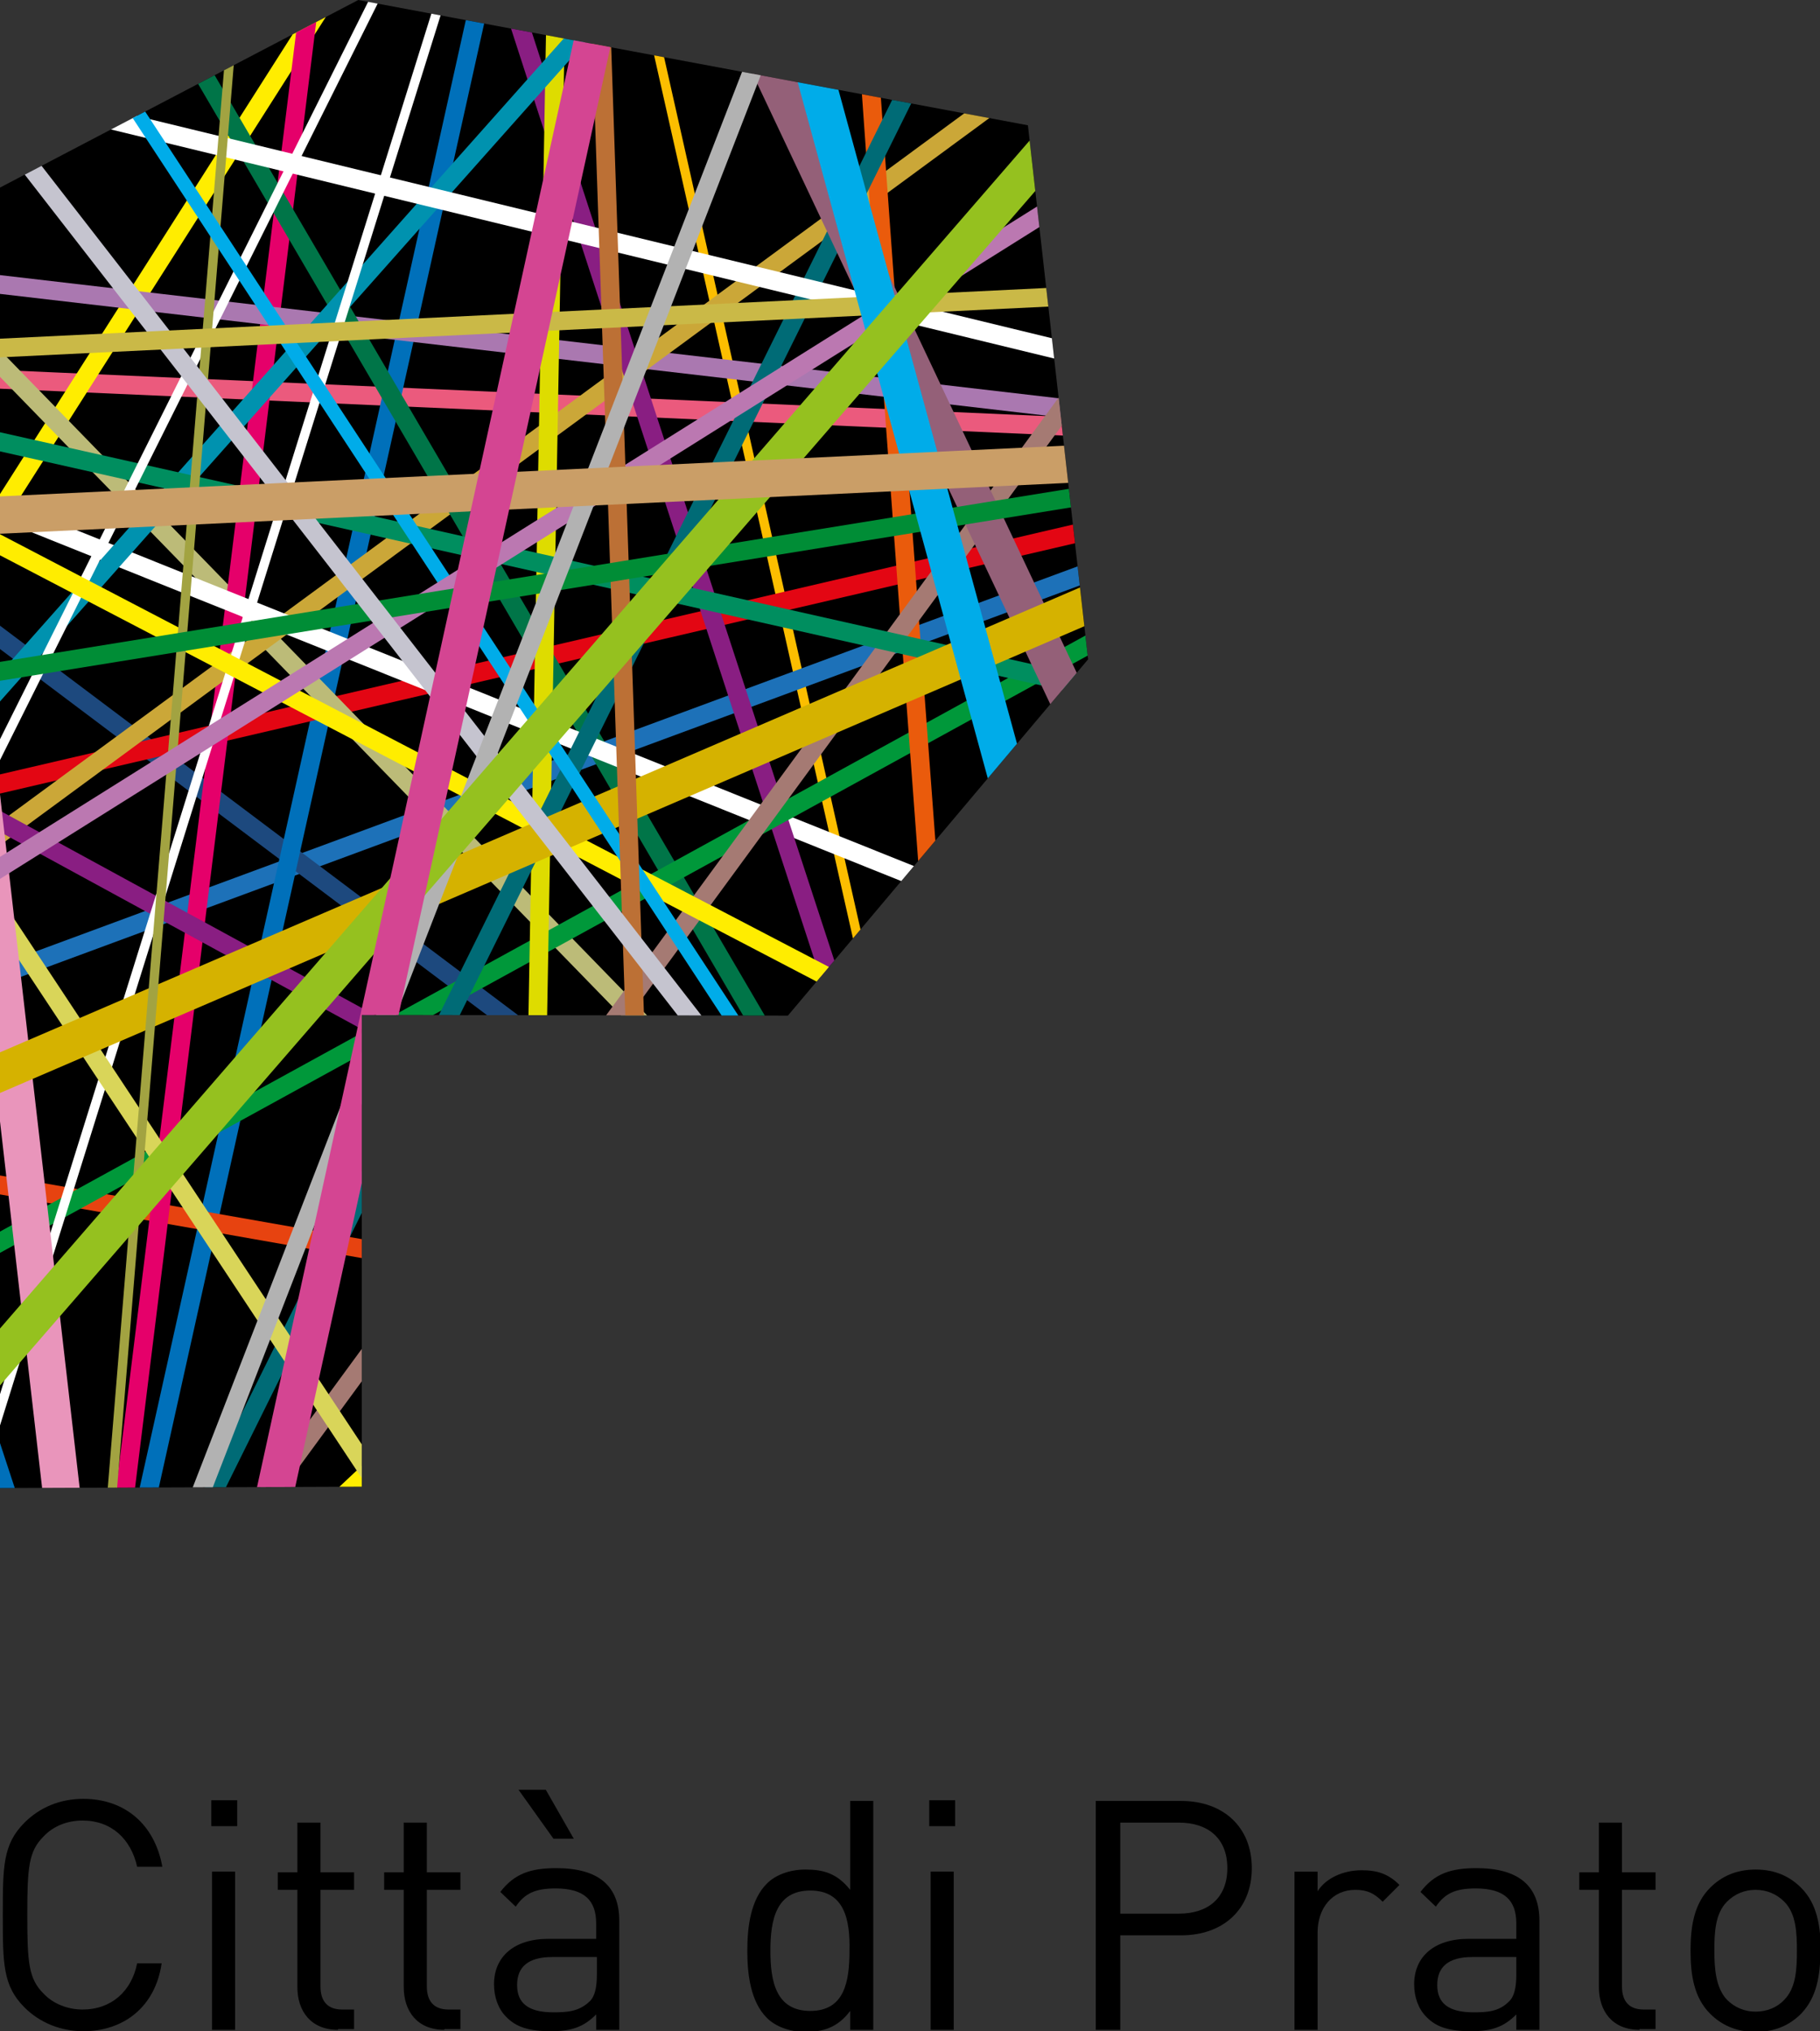 <?xml version="1.0" encoding="utf-8"?>
<!-- Generator: Adobe Illustrator 24.0.2, SVG Export Plug-In . SVG Version: 6.00 Build 0)  -->
<svg version="1.1" id="Livello_1" xmlns="http://www.w3.org/2000/svg" xmlns:xlink="http://www.w3.org/1999/xlink" x="0px" y="0px"
	 viewBox="0 0 260.1 290.2" style="enable-background:new 0 0 260.1 290.2;" xml:space="preserve">
<rect x="0" y="0" width="260.1" height="290.2" fill="#333333" stroke="none"/>
<style type="text/css">
	.st0{clip-path:url(#SVGID_2_);fill:none;stroke:#EB5A7D;stroke-width:2.667;stroke-miterlimit:10;}
	.st1{clip-path:url(#SVGID_2_);fill:none;stroke:#FCBE00;stroke-width:1.333;stroke-miterlimit:10;}
	.st2{clip-path:url(#SVGID_2_);fill:none;stroke:#1D71B8;stroke-width:2.667;stroke-miterlimit:10;}
	.st3{clip-path:url(#SVGID_2_);fill:none;stroke:#1D497E;stroke-width:2.667;stroke-miterlimit:10;}
	.st4{clip-path:url(#SVGID_2_);fill:none;stroke:#0070BA;stroke-width:2.667;stroke-miterlimit:10;}
	.st5{clip-path:url(#SVGID_2_);fill:none;stroke:#E30613;stroke-width:2.667;stroke-miterlimit:10;}
	.st6{clip-path:url(#SVGID_2_);fill:none;stroke:#E74310;stroke-width:2.667;stroke-miterlimit:10;}
	.st7{clip-path:url(#SVGID_2_);fill:none;stroke:#FFED00;stroke-width:2.667;stroke-miterlimit:10;}
	.st8{clip-path:url(#SVGID_2_);fill:none;stroke:#BCBB78;stroke-width:2.667;stroke-miterlimit:10;}
	.st9{clip-path:url(#SVGID_2_);fill:none;stroke:#E5006A;stroke-width:2.667;stroke-miterlimit:10;}
	.st10{clip-path:url(#SVGID_2_);fill:none;stroke:#AA78B0;stroke-width:2.667;stroke-miterlimit:10;}
	.st11{clip-path:url(#SVGID_2_);fill:none;stroke:#CBA738;stroke-width:2.667;stroke-miterlimit:10;}
	.st12{clip-path:url(#SVGID_2_);fill:none;stroke:#007548;stroke-width:2.667;stroke-miterlimit:10;}
	.st13{clip-path:url(#SVGID_2_);fill:none;stroke:#FFFFFF;stroke-width:2.667;stroke-miterlimit:10;}
	.st14{clip-path:url(#SVGID_2_);fill:none;stroke:#891E82;stroke-width:2.667;stroke-miterlimit:10;}
	.st15{clip-path:url(#SVGID_2_);fill:none;stroke:#00983A;stroke-width:2.667;stroke-miterlimit:10;}
	.st16{clip-path:url(#SVGID_2_);fill:none;stroke:#DEDC00;stroke-width:2.667;stroke-miterlimit:10;}
	.st17{clip-path:url(#SVGID_2_);fill:none;stroke:#EA5B0C;stroke-width:2.667;stroke-miterlimit:10;}
	.st18{clip-path:url(#SVGID_2_);fill:none;stroke:#A57A73;stroke-width:2.739;stroke-miterlimit:10;}
	.st19{clip-path:url(#SVGID_2_);fill:none;stroke:#0092AF;stroke-width:2.667;stroke-miterlimit:10;}
	.st20{clip-path:url(#SVGID_2_);fill:none;stroke:#008E5F;stroke-width:2.667;stroke-miterlimit:10;}
	.st21{clip-path:url(#SVGID_2_);fill:none;stroke:#006B76;stroke-width:2.667;stroke-miterlimit:10;}
	.st22{clip-path:url(#SVGID_2_);fill:none;stroke:#FFFFFF;stroke-width:1.333;stroke-miterlimit:10;}
	.st23{clip-path:url(#SVGID_2_);fill:none;stroke:#D9D559;stroke-width:2.667;stroke-miterlimit:10;}
	.st24{clip-path:url(#SVGID_2_);fill:none;stroke:#FFFFFF;stroke-width:2.739;stroke-miterlimit:10;}
	.st25{clip-path:url(#SVGID_2_);fill:none;stroke:#E995BB;stroke-width:5.333;stroke-miterlimit:10;}
	.st26{clip-path:url(#SVGID_2_);fill:none;stroke:#946078;stroke-width:5.333;stroke-miterlimit:10;}
	.st27{clip-path:url(#SVGID_2_);fill:none;stroke:#D5B200;stroke-width:5.333;stroke-miterlimit:10;}
	.st28{clip-path:url(#SVGID_2_);fill:none;stroke:#A2A341;stroke-width:1.333;stroke-miterlimit:10;}
	.st29{clip-path:url(#SVGID_2_);fill:none;stroke:#00ACE9;stroke-width:2;}
	.st30{clip-path:url(#SVGID_2_);fill:none;stroke:#BB78B1;stroke-width:2.667;}
	.st31{clip-path:url(#SVGID_2_);fill:none;stroke:#BC7035;stroke-width:2.667;}
	.st32{clip-path:url(#SVGID_2_);fill:none;stroke:#008D36;stroke-width:2.667;}
	.st33{clip-path:url(#SVGID_2_);fill:none;stroke:#C5C4CF;stroke-width:2.667;}
	.st34{clip-path:url(#SVGID_2_);fill:none;stroke:#CAB947;stroke-width:2.667;}
	.st35{clip-path:url(#SVGID_2_);fill:none;stroke:#B2B2B2;stroke-width:2.667;}
	.st36{clip-path:url(#SVGID_2_);fill:none;stroke:#00ACE9;stroke-width:5.333;}
	.st37{clip-path:url(#SVGID_2_);fill:none;stroke:#95C11F;stroke-width:5.333;}
	.st38{clip-path:url(#SVGID_2_);fill:none;stroke:#CA9E67;stroke-width:5.333;}
	.st39{clip-path:url(#SVGID_2_);fill:none;stroke:#D44592;stroke-width:5.333;}
</style>
<polygon points="51.7,212.4 51.7,145 112.6,145.1 155.5,94.2 146.9,17.9 51.2,0 0,26.8 0,212.6 "/>
<g>
	<defs>
		<polygon id="SVGID_1_" points="0,26.8 0,212.6 51.7,212.4 51.7,145 112.6,145.1 155.5,94.2 146.9,17.9 51.2,0 		"/>
	</defs>
	<clipPath id="SVGID_2_">
		<use xlink:href="#SVGID_1_"  style="overflow:visible;"/>
	</clipPath>
	<line class="st0" x1="-52.1" y1="51.9" x2="208.8" y2="63.4"/>
	<line class="st1" x1="80.4" y1="-53.2" x2="135.9" y2="193.2"/>
	<line class="st2" x1="-55.1" y1="159.6" x2="205.8" y2="63.2"/>
	<line class="st3" x1="-52.1" y1="51.9" x2="135.9" y2="193.2"/>
	<line class="st4" x1="13" y1="250" x2="80.4" y2="-53.2"/>
	<line class="st5" x1="208.8" y1="63.4" x2="-54.1" y2="124.6"/>
	<line class="st6" x1="135.9" y1="193.2" x2="-55.1" y2="159.6"/>
	<path class="st7" d="M80.4-53.2L-55.1,159.6 M13.7,247L208.8,63.4"/>
	<line class="st4" x1="-52.1" y1="51.9" x2="13" y2="250"/>
	<line class="st8" x1="135.5" y1="191.2" x2="-22.7" y2="28.6"/>
	<line class="st9" x1="13.7" y1="247" x2="47.6" y2="-27.2"/>
	<line class="st10" x1="-32.2" y1="36.9" x2="204.2" y2="64.4"/>
	<line class="st11" x1="149.3" y1="9.4" x2="-53.2" y2="158.2"/>
	<line class="st12" x1="19.8" y1="-5.2" x2="135.9" y2="193.2"/>
	<line class="st13" x1="-52.1" y1="51.9" x2="166.1" y2="139.4"/>
	<path class="st14" d="M61.2-37.5c0.3,2.9,74.3,228.7,74.3,228.7L-53.1,88.4"/>
	<line class="st15" x1="-30.1" y1="194" x2="207.8" y2="63.4"/>
	<line class="st16" x1="75.5" y1="221.1" x2="80.4" y2="-53.2"/>
	<path class="st17" d="M122.7-14.8c-0.4,2.6,14.9,205,14.9,205"/>
	<line class="st18" x1="172.4" y1="30.3" x2="13.7" y2="246.9"/>
	<path class="st19" d="M110.8-26.2c-0.6,0-164,184.4-164,184.4"/>
	<line class="st20" x1="-49.5" y1="52" x2="185.5" y2="104.8"/>
	<line class="st21" x1="13.7" y1="247" x2="137" y2="-1.9"/>
	<polyline class="st22" points="-37.7,182.6 78.8,-50.7 -6.9,223.5 	"/>
	<line class="st23" x1="-52.1" y1="51.9" x2="63.5" y2="226.6"/>
	<line class="st24" x1="-1.8" y1="12.8" x2="205.8" y2="63.2"/>
	<line class="st25" x1="-13.3" y1="21.1" x2="13" y2="250"/>
	<line class="st26" x1="168.3" y1="132.9" x2="80.4" y2="-53.2"/>
	<line class="st7" x1="-49.5" y1="52" x2="154.2" y2="158.3"/>
	<line class="st27" x1="-45.2" y1="172.7" x2="208.8" y2="63.4"/>
	<line class="st28" x1="34.9" y1="-17.1" x2="13" y2="250"/>
	<line class="st29" x1="10.4" y1="2" x2="135.9" y2="193.2"/>
	<line class="st30" x1="-57.9" y1="160.3" x2="163" y2="21.8"/>
	<line class="st31" x1="83.8" y1="-58.7" x2="93" y2="213"/>
	<line class="st32" x1="-65.4" y1="106.5" x2="215.7" y2="61"/>
	<line class="st33" x1="-5.3" y1="11.4" x2="137.1" y2="194.7"/>
	<line class="st34" x1="198.7" y1="40.1" x2="-57.4" y2="52.5"/>
	<line class="st35" x1="121.4" y1="-25.6" x2="12.4" y2="255.2"/>
	<line class="st36" x1="102" y1="-42.3" x2="158.3" y2="163.8"/>
	<line class="st37" x1="-19.1" y1="215.9" x2="158.2" y2="11.4"/>
	<line class="st38" x1="-52.7" y1="76.1" x2="226.6" y2="62.8"/>
	<line class="st39" x1="96" y1="-45.8" x2="33.3" y2="240.6"/>
</g>
<g>
	<path d="M11.9,290.2c-3.2,0-6.2-1.2-8.4-3.4c-3.1-3.1-3.1-6.3-3.1-13.2c0-6.9,0-10.1,3.1-13.2c2.2-2.2,5.1-3.4,8.4-3.4
		c5.9,0,10.2,3.6,11.3,9.7h-3.6c-0.9-4-3.7-6.6-7.8-6.6c-2.2,0-4.2,0.8-5.6,2.3c-2.1,2.1-2.3,4.4-2.3,11.2c0,6.8,0.2,9.1,2.3,11.2
		c1.4,1.5,3.5,2.3,5.6,2.3c4.1,0,7-2.6,7.8-6.6h3.5C22.2,286.7,17.7,290.2,11.9,290.2"/>
</g>
<path d="M30.3,267.4h3.3V290h-3.3V267.4z M30.2,257.2h3.7v3.7h-3.7V257.2z"/>
<g>
	<path d="M48.3,290c-3.9,0-5.8-2.7-5.8-6.1v-13.9h-2.8v-2.5h2.8v-7.1h3.3v7.1h4.8v2.5h-4.8v13.8c0,2.1,1,3.3,3.1,3.3h1.7v2.8H48.3z"
		/>
	<path d="M63.5,290c-3.9,0-5.8-2.7-5.8-6.1v-13.9h-2.8v-2.5h2.8v-7.1H61v7.1h4.8v2.5H61v13.8c0,2.1,1,3.3,3.1,3.3h1.7v2.8H63.5z"/>
	<path d="M79.1,262.7l-5-7h3.9l4,7H79.1z M85.2,279.6h-6.3c-3.4,0-5,1.4-5,4c0,2.6,1.6,3.9,5.2,3.9c1.9,0,3.6-0.1,5.1-1.5
		c0.8-0.7,1.1-2,1.1-3.9V279.6z M85.2,290v-2.2c-1.8,1.8-3.5,2.4-6.5,2.4c-3.1,0-5-0.6-6.4-2.1c-1.1-1.1-1.7-2.8-1.7-4.6
		c0-3.9,2.8-6.5,7.8-6.5h6.8v-2.2c0-3.3-1.7-5-5.8-5c-2.9,0-4.4,0.7-5.7,2.6l-2.2-2.1c2-2.6,4.3-3.4,8-3.4c6.1,0,9,2.6,9,7.5V290
		H85.2z"/>
	<path d="M115.8,270.1c-4.9,0-5.7,4.2-5.7,8.6c0,4.4,0.8,8.6,5.7,8.6c4.9,0,5.6-4.2,5.6-8.6C121.5,274.3,120.7,270.1,115.8,270.1
		 M121.5,290v-2.7c-1.8,2.4-3.9,3-6.4,3c-2.3,0-4.3-0.8-5.5-2c-2.3-2.3-2.8-6.1-2.8-9.6c0-3.5,0.5-7.3,2.8-9.6c1.2-1.2,3.2-2,5.5-2
		c2.5,0,4.5,0.5,6.4,2.9v-12.7h3.3V290H121.5z"/>
</g>
<path d="M133,267.4h3.3V290H133V267.4z M132.8,257.2h3.7v3.7h-3.7V257.2z"/>
<g>
	<path d="M168.5,260.4h-8.4v13h8.4c4.1,0,6.9-2.2,6.9-6.5C175.4,262.6,172.6,260.4,168.5,260.4 M168.8,276.5h-8.7V290h-3.5v-32.7
		h12.2c6,0,10.1,3.7,10.1,9.6C178.9,272.8,174.8,276.5,168.8,276.5"/>
	<path d="M197.6,271.7c-1.2-1.2-2.2-1.7-3.9-1.7c-3.3,0-5.4,2.6-5.4,6.1V290H185v-22.6h3.3v2.8c1.2-1.9,3.7-3,6.3-3
		c2.2,0,3.8,0.5,5.4,2.1L197.6,271.7z"/>
	<path d="M216.7,279.6h-6.3c-3.4,0-5,1.4-5,4c0,2.6,1.6,3.9,5.2,3.9c1.9,0,3.6-0.1,5-1.5c0.8-0.7,1.1-2,1.1-3.9V279.6z M216.7,290
		v-2.2c-1.8,1.8-3.5,2.4-6.5,2.4c-3.1,0-5-0.6-6.4-2.1c-1.1-1.1-1.7-2.8-1.7-4.6c0-3.9,2.8-6.5,7.8-6.5h6.8v-2.2c0-3.3-1.7-5-5.8-5
		c-2.9,0-4.4,0.7-5.7,2.6l-2.2-2.1c2-2.6,4.3-3.4,8-3.4c6.1,0,9,2.6,9,7.5V290H216.7z"/>
	<path d="M234.3,290c-3.9,0-5.8-2.7-5.8-6.1v-13.9h-2.8v-2.5h2.8v-7.1h3.3v7.1h4.8v2.5h-4.8v13.8c0,2.1,1,3.3,3.1,3.3h1.7v2.8H234.3
		z"/>
	<path d="M255,271.7c-1.1-1.1-2.5-1.7-4.1-1.7c-1.6,0-3,0.6-4.1,1.7c-1.7,1.7-1.8,4.5-1.8,7c0,2.5,0.2,5.3,1.8,7
		c1.1,1.1,2.5,1.7,4.1,1.7c1.6,0,3.1-0.6,4.1-1.7c1.7-1.7,1.8-4.5,1.8-7C256.8,276.2,256.7,273.4,255,271.7 M257.4,287.7
		c-1.6,1.6-3.7,2.6-6.5,2.6c-2.8,0-4.9-1-6.5-2.6c-2.3-2.3-2.8-5.5-2.8-9c0-3.5,0.5-6.7,2.8-9c1.6-1.6,3.7-2.6,6.5-2.6
		c2.8,0,4.9,1,6.5,2.6c2.3,2.3,2.8,5.5,2.8,9C260.1,282.2,259.7,285.3,257.4,287.7"/>
</g>
</svg>
